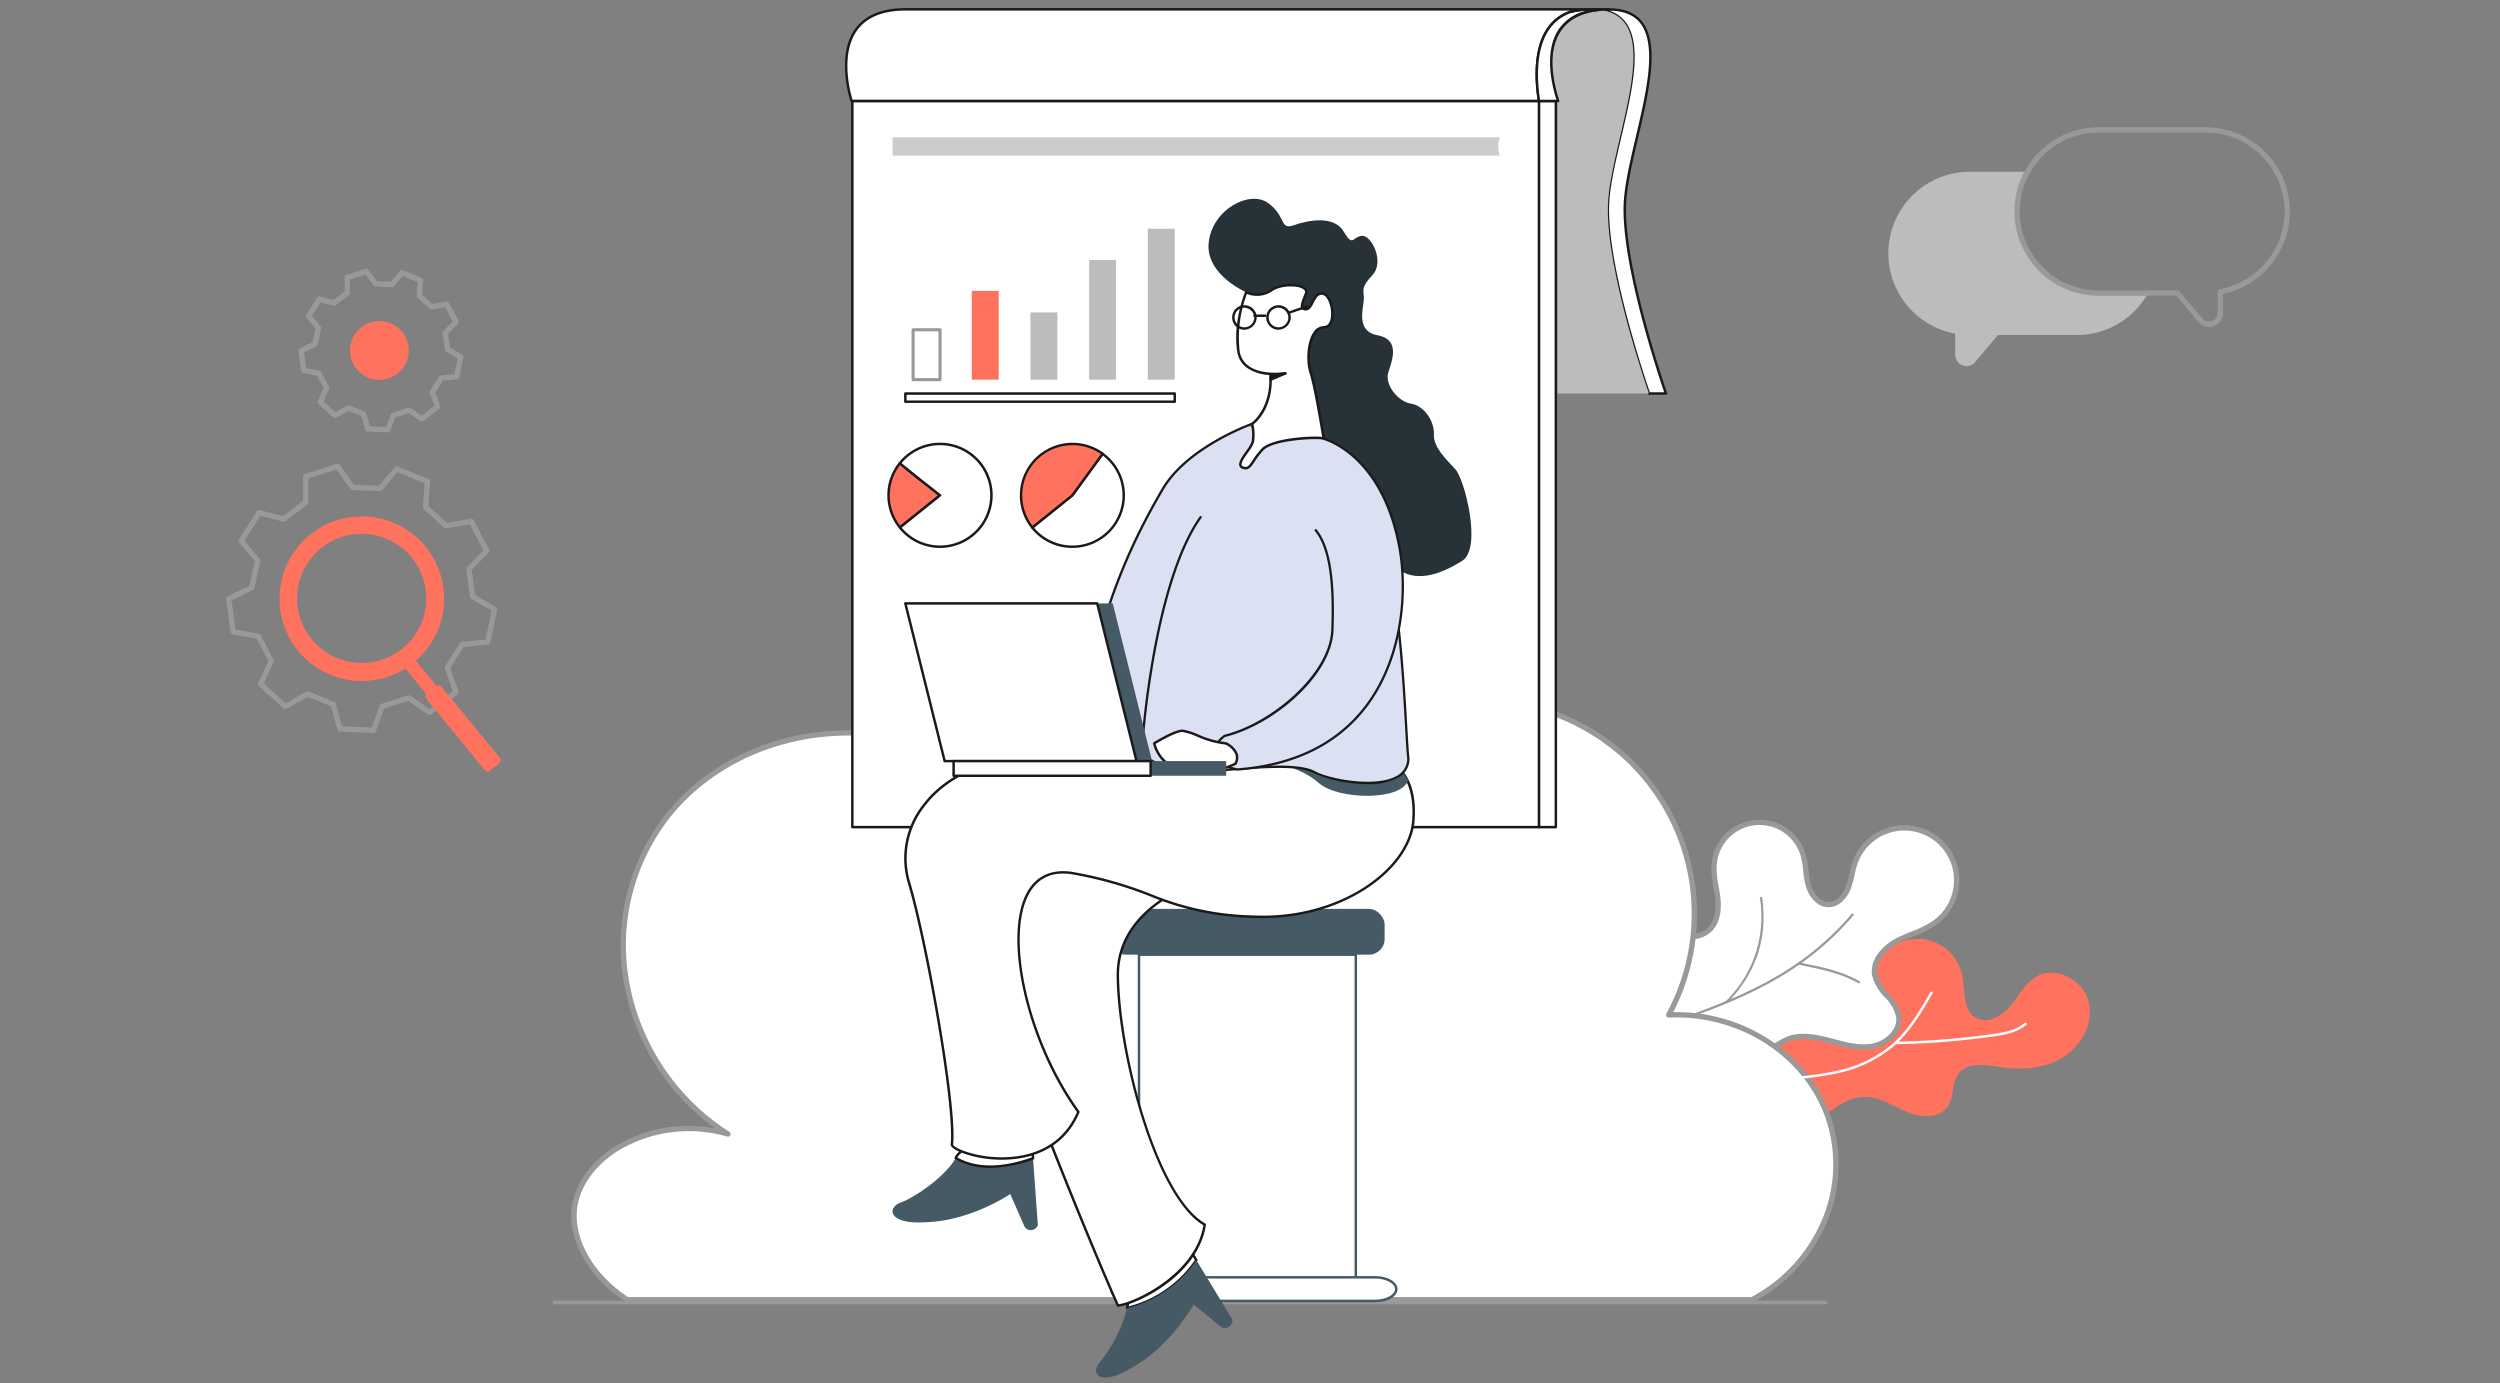 <svg xmlns="http://www.w3.org/2000/svg" width="470" height="260" viewBox="0 0 470 260">
  <rect x="0" y="0" width="470" height="260" fill="#808080" stroke="none"/>
  <g id="_4" data-name="4" transform="translate(-3513 -814)">
    <g id="组_16575" data-name="组 16575" opacity="0">
      <rect id="矩形_7857" data-name="矩形 7857" width="470" height="260" transform="translate(3513 814)" fill="#969696"/>
    </g>
    <g id="组_16630" data-name="组 16630">
      <g id="组_16576" data-name="组 16576">
        <path id="路径_42975" data-name="路径 42975" d="M3855.826,1008.081c2.383.4,5.1.138,6.782-1.586,2.507-2.546,1.637-6.782,2.776-10.172a8.555,8.555,0,0,1,16.472.947c.615,2.871.073,6.592,2.615,8.068,2.165,1.258,4.925-.309,6.517-2.241s2.772-4.347,4.963-5.561c3.573-1.976,8.522.625,9.642,4.549s-1.057,8.29-4.467,10.523-7.759,2.652-11.8,2.039c-2.853-.432-6.372-1.1-8.117,1.2-1.314,1.731-.818,4.329-2.034,6.13-1.551,2.3-5.023,2.158-7.586,1.1s-4.972-2.779-7.743-2.851c-4.551-.119-7.659,3.9-11.34,5.912a11.389,11.389,0,0,1-12.57-.8c-5.362-4.086-5.891-12.318-.372-16.515C3844.842,1004.837,3850.075,1007.12,3855.826,1008.081Z" fill="#ff725e"/>
      </g>
      <g id="组_16577" data-name="组 16577">
        <path id="路径_42976" data-name="路径 42976" d="M3816.089,1013.946c-1.309-4.7-2.6-9.436-1.786-14.249s4.4-9.532,9.258-9.972c3.681-.332,8,1.6,10.757-.872,1.588-1.431,1.871-3.828,1.637-5.954s-.874-4.23-.7-6.365a8.563,8.563,0,0,1,16.776-1.705c.52,1.831.421,3.791.936,5.612s1.967,3.658,3.87,3.616c1.651-.035,2.959-1.476,3.578-3.008s.76-3.213,1.3-4.773a9.841,9.841,0,1,1,15.107,11.155c-2.184,1.593-4.911,2.222-7.291,3.508s-4.544,3.742-4.067,6.4c.538,3,4.137,4.773,4.518,7.8.339,2.663-2.161,5-4.8,5.531s-5.332-.258-7.928-.95-5.379-1.293-7.928-.437c-2.755.935-4.677,3.365-6.875,5.257C3835.574,1020.414,3823.374,1019.264,3816.089,1013.946Z" fill="#fff"/>
        <path id="路径_42977" data-name="路径 42977" d="M3830.583,1018.952a25.868,25.868,0,0,1-14.789-4.6.508.508,0,0,1-.186-.27c-1.3-4.657-2.638-9.472-1.8-14.466.806-4.8,4.4-9.907,9.706-10.387a20.229,20.229,0,0,1,4.007.188c2.476.28,4.813.545,6.461-.934s1.631-4.1,1.474-5.527c-.076-.694-.2-1.4-.32-2.092a17.336,17.336,0,0,1-.383-4.369,9.064,9.064,0,0,1,17.756-1.8,17.625,17.625,0,0,1,.487,2.9,16.671,16.671,0,0,0,.449,2.712c.464,1.642,1.8,3.288,3.378,3.251,1.515-.032,2.631-1.472,3.126-2.7a15.836,15.836,0,0,0,.706-2.526,20.033,20.033,0,0,1,.582-2.222,10.341,10.341,0,1,1,15.875,11.721,20.229,20.229,0,0,1-4.413,2.228,29.712,29.712,0,0,0-2.936,1.316c-2.208,1.193-4.243,3.471-3.812,5.87a8.085,8.085,0,0,0,2.143,3.578,8.429,8.429,0,0,1,2.379,4.242c.387,3.04-2.4,5.525-5.2,6.084-2.624.524-5.247-.178-7.784-.858l-.37-.1c-2.529-.675-5.2-1.264-7.64-.446a14.281,14.281,0,0,0-5.016,3.6c-.558.534-1.116,1.066-1.692,1.562A18.591,18.591,0,0,1,3830.583,1018.952Zm-14.059-5.309c6.914,4.951,18.788,6.337,25.6.51.563-.484,1.107-1.005,1.653-1.526a15.244,15.244,0,0,1,5.388-3.825c2.7-.907,5.658-.254,8.217.428l.37.1c2.426.65,4.933,1.321,7.331.843,2.37-.473,4.7-2.586,4.4-4.977a7.6,7.6,0,0,0-2.15-3.721,8.945,8.945,0,0,1-2.364-4.048c-.519-2.892,1.8-5.562,4.321-6.927a30.385,30.385,0,0,1,3.035-1.363,19.13,19.13,0,0,0,4.2-2.109,9.341,9.341,0,1,0-14.34-10.588,19.019,19.019,0,0,0-.552,2.113,16.73,16.73,0,0,1-.756,2.685c-.608,1.505-2.029,3.277-4.03,3.32-2.226.046-3.811-2.029-4.362-3.98A17.627,17.627,0,0,1,3852,977.7a16.726,16.726,0,0,0-.455-2.738,8.064,8.064,0,0,0-15.8,1.606,16.285,16.285,0,0,0,.371,4.119c.123.7.249,1.429.329,2.154.178,1.617.181,4.6-1.8,6.381s-4.657,1.477-7.242,1.184a19.453,19.453,0,0,0-3.8-.186c-4.8.435-8.067,5.137-8.81,9.557C3814,1004.495,3815.271,1009.144,3816.524,1013.643Z" fill="#999"/>
      </g>
      <g id="组_16578" data-name="组 16578">
        <path id="路径_42978" data-name="路径 42978" d="M3822.588,1007.817c10.091-3.356,20.345-6.8,29.012-12.972a53.557,53.557,0,0,0,9.677-8.887" fill="#fff"/>
        <path id="路径_42979" data-name="路径 42979" d="M3822.588,1008.035a.218.218,0,0,1-.069-.426c9.949-3.308,20.236-6.73,28.954-12.942a53.369,53.369,0,0,0,9.638-8.851.219.219,0,0,1,.333.284,53.851,53.851,0,0,1-9.717,8.922c-8.771,6.251-19.091,9.683-29.07,13A.235.235,0,0,1,3822.588,1008.035Z" fill="#999"/>
      </g>
      <g id="组_16579" data-name="组 16579">
        <path id="路径_42980" data-name="路径 42980" d="M3844.086,982.836c1.032,7.661-1.155,14-6.512,19.576" fill="#fff"/>
        <path id="路径_42981" data-name="路径 42981" d="M3837.574,1002.631a.223.223,0,0,1-.152-.061.219.219,0,0,1-.006-.309,22.224,22.224,0,0,0,6.454-19.4.218.218,0,0,1,.433-.058c1.027,7.626-1.123,14.089-6.572,19.756A.217.217,0,0,1,3837.574,1002.631Z" fill="#999"/>
      </g>
      <g id="组_16580" data-name="组 16580">
        <path id="路径_42982" data-name="路径 42982" d="M3851.17,995.149c4.172.872,7.558,1.442,11.3,3.491" fill="#fff"/>
        <path id="路径_42983" data-name="路径 42983" d="M3862.465,998.859a.218.218,0,0,1-.1-.027c-3.371-1.848-6.5-2.493-10.122-3.239l-1.113-.231a.218.218,0,1,1,.09-.427l1.112.23c3.656.753,6.815,1.4,10.243,3.283a.219.219,0,0,1,.086.3A.216.216,0,0,1,3862.465,998.859Z" fill="#999"/>
      </g>
      <g id="组_16581" data-name="组 16581">
        <path id="路径_42984" data-name="路径 42984" d="M3856.572,1023.705c-4.27-11.693-16.442-19.5-29.842-18.9a40.106,40.106,0,0,0-9.1-49.343c-12.829-11.024-31.851-13.3-47.676-5.6l-66.964,13.65c-19.09-17.466-49.592-14.758-64.418,3.85-14.413,18.088-9.981,46.144,11.283,59.843-14.428-3.917-27.155,4.107-28.764,13.3a12.133,12.133,0,0,0-.173,1.949c-.054,5.762,3.861,11.872,10,15.9h211.447a30.034,30.034,0,0,0,12.724-12.862A27.246,27.246,0,0,0,3856.572,1023.705Z" fill="#fff"/>
        <path id="路径_42985" data-name="路径 42985" d="M3842.365,1058.853H3630.918a.5.5,0,0,1-.274-.082c-6.363-4.177-10.281-10.432-10.226-16.325a12.551,12.551,0,0,1,.181-2.028c.724-4.139,3.639-8.1,8-10.871a26.4,26.4,0,0,1,18.837-3.4,43.144,43.144,0,0,1-17.191-27.714,39.967,39.967,0,0,1,7.939-31.384c7.134-8.954,18.257-14.642,30.518-15.607a46.051,46.051,0,0,1,34.44,11.529l66.653-13.587c15.884-7.7,35.231-5.414,48.164,5.7a40.466,40.466,0,0,1,9.608,49.2c13.166-.248,25.215,7.583,29.478,19.255a27.924,27.924,0,0,1-1.507,22.185A30.383,30.383,0,0,1,3842.6,1058.8.5.5,0,0,1,3842.365,1058.853Zm-211.3-1h211.173a29.391,29.391,0,0,0,12.4-12.591,26.919,26.919,0,0,0,1.457-21.386h0c-4.206-11.519-16.274-19.157-29.35-18.572a.5.5,0,0,1-.464-.733,39.495,39.495,0,0,0-8.983-48.731c-12.651-10.87-31.591-13.093-47.132-5.53a.507.507,0,0,1-.119.04L3703.09,964a.5.5,0,0,1-.438-.121,45.04,45.04,0,0,0-33.875-11.441c-11.985.943-22.852,6.495-29.814,15.233a38.964,38.964,0,0,0-7.734,30.6,42.227,42.227,0,0,0,18.9,28.513.5.5,0,0,1-.4.9,25.82,25.82,0,0,0-20.593,2.7c-4.121,2.62-6.872,6.337-7.548,10.2a11.675,11.675,0,0,0-.166,1.865C3621.367,1047.974,3625.061,1053.862,3631.068,1057.853Z" fill="#999"/>
      </g>
      <g id="组_16582" data-name="组 16582">
        <path id="路径_42986" data-name="路径 42986" d="M3856.118,1059.216h-238.9a.351.351,0,0,1,0-.7h238.9a.351.351,0,1,1,0,.7Z" fill="#999"/>
      </g>
      <g id="组_16583" data-name="组 16583">
        <rect id="矩形_7858" data-name="矩形 7858" width="51.598" height="8.613" rx="2.958" transform="translate(3721.712 984.866)" fill="#455a64"/>
      </g>
      <g id="组_16584" data-name="组 16584">
        <rect id="矩形_7859" data-name="矩形 7859" width="40.761" height="62.472" transform="translate(3727.131 993.479)" fill="#fff"/>
        <path id="路径_42987" data-name="路径 42987" d="M3767.892,1056.185H3727.13a.234.234,0,0,1-.234-.234V993.479a.234.234,0,0,1,.234-.234h40.762a.233.233,0,0,1,.233.234v62.472A.233.233,0,0,1,3767.892,1056.185Zm-40.528-.468h40.294v-62h-40.294Z" fill="#455a64"/>
      </g>
      <g id="组_16585" data-name="组 16585">
        <path id="路径_42988" data-name="路径 42988" d="M3771.521,1054.134H3725.87c-2.2,0-3.975.994-3.975,2.222s1.784,2.219,3.975,2.219h45.651c2.2,0,3.976-.994,3.976-2.219S3773.719,1054.134,3771.521,1054.134Z" fill="#fff"/>
        <path id="路径_42989" data-name="路径 42989" d="M3771.521,1058.809H3725.87c-2.36,0-4.209-1.078-4.209-2.454s1.849-2.455,4.209-2.455h45.651c2.36,0,4.209,1.079,4.209,2.455S3773.881,1058.809,3771.521,1058.809Zm-45.651-4.441c-2.028,0-3.742.91-3.742,1.987s1.714,1.986,3.742,1.986h45.651c2.028,0,3.742-.909,3.742-1.986s-1.714-1.987-3.742-1.987Z" fill="#455a64"/>
      </g>
      <g id="组_16586" data-name="组 16586">
        <path id="路径_42990" data-name="路径 42990" d="M3826.2,887.982H3823s-8.086-22.967-7.717-35.338c.351-11.971,11.6-35.284-1.6-36.8l.157-.019.388-.026c.2-.014.412-.021.622-.028s.388,0,.589,0h0c3.78,0,5.91,1.474,6.965,3.88a.034.034,0,0,1,0,.014c3.243,7.411-3.66,23.65-3.936,32.985C3818.114,865.015,3826.2,887.982,3826.2,887.982Z" fill="#fff"/>
        <path id="路径_42991" data-name="路径 42991" d="M3826.2,888.216H3823a.234.234,0,0,1-.22-.156c-.081-.23-8.1-23.151-7.731-35.423.106-3.6,1.17-8.131,2.3-12.928,1.952-8.314,3.97-16.911,1.021-21.1a6.252,6.252,0,0,0-4.712-2.525.234.234,0,0,1,0-.464l.557-.046c.2-.014.408-.021.617-.028.158-.005.286,0,.417,0l.193,0c3.645,0,5.994,1.314,7.179,4.019a.219.219,0,0,1,.014.047c2.011,4.65.151,12.57-1.648,20.23-1.12,4.769-2.177,9.274-2.282,12.823-.35,12.177,7.637,35.015,7.718,35.244a.235.235,0,0,1-.221.312Zm-3.03-.468h2.7c-.961-2.8-7.967-23.619-7.637-35.1.106-3.6,1.17-8.123,2.295-12.916,1.785-7.6,3.632-15.465,1.66-19.968a.269.269,0,0,1-.018-.068c-1.078-2.44-3.252-3.661-6.629-3.685a6.191,6.191,0,0,1,3.208,2.326c3.071,4.365,1.028,13.066-.948,21.481-1.12,4.774-2.179,9.282-2.283,12.835C3815.173,864.3,3822.464,885.705,3823.171,887.748Z" fill="#1a1a1a"/>
      </g>
      <g id="组_16587" data-name="组 16587">
        <path id="路径_42992" data-name="路径 42992" d="M3805.5,887.982V832.989c-.119-.468-5.033-15.9,8.185-17.142h0c13.2,1.513,1.953,24.826,1.6,36.8-.365,12.371,7.717,35.338,7.717,35.338Z" fill="#bcbcbc"/>
      </g>
      <g id="组_16588" data-name="组 16588">
        <path id="路径_42993" data-name="路径 42993" d="M3805.5,832.989v54.993h-3.2V832.989h2.993c-.119-.468-5.145-15.914,8.365-17.147h0C3800.465,817.1,3805.379,832.525,3805.5,832.989Z" fill="#fff"/>
        <path id="路径_42994" data-name="路径 42994" d="M3805.5,888.216h-3.2a.234.234,0,0,1-.234-.234V832.989a.233.233,0,0,1,.234-.234h2.682c-.625-2.215-2.1-8.784.855-13.129,1.59-2.338,4.215-3.689,7.8-4.017h0a.234.234,0,0,1,.043.466c-3.317.315-5.748,1.576-7.224,3.747-2.945,4.333-1.324,11.056-.757,13.013l.027.095a.3.3,0,0,1,.007.059v54.993A.234.234,0,0,1,3805.5,888.216Zm-2.965-.468h2.731V833.222h-2.731Z" fill="#1a1a1a"/>
      </g>
      <g id="组_16589" data-name="组 16589">
        <rect id="矩形_7860" data-name="矩形 7860" width="3.183" height="136.511" transform="translate(3802.317 832.989)" fill="#fff"/>
        <path id="路径_42995" data-name="路径 42995" d="M3805.5,969.733h-3.183a.234.234,0,0,1-.234-.234V832.989a.234.234,0,0,1,.234-.234h3.183a.234.234,0,0,1,.234.234V969.5A.234.234,0,0,1,3805.5,969.733Zm-2.949-.468h2.716V833.222h-2.716Z" fill="#1a1a1a"/>
      </g>
      <g id="组_16590" data-name="组 16590">
        <rect id="矩形_7861" data-name="矩形 7861" width="129.079" height="136.511" transform="translate(3673.239 832.989)" fill="#fff"/>
        <path id="路径_42996" data-name="路径 42996" d="M3802.317,969.733H3673.239a.234.234,0,0,1-.234-.234V832.989a.233.233,0,0,1,.234-.234h129.078a.233.233,0,0,1,.234.234V969.5A.234.234,0,0,1,3802.317,969.733Zm-128.844-.468h128.61V833.222h-128.61Z" fill="#1a1a1a"/>
      </g>
      <g id="组_16591" data-name="组 16591">
        <path id="路径_42997" data-name="路径 42997" d="M3810.107,815.756a10.545,10.545,0,0,0-1.808.449h0c-8.8,3.04-5.953,16.428-5.979,16.772H3673.089c-.126-.484-5.568-17.224,10.149-17.224Z" fill="#fff"/>
        <path id="路径_42998" data-name="路径 42998" d="M3802.32,833.211H3673.089a.234.234,0,0,1-.227-.175l-.025-.086c-.608-2.067-2.335-9.161,1.017-13.642,1.88-2.514,5.037-3.788,9.384-3.788l126.869,0a.234.234,0,0,1,.037.465,10.439,10.439,0,0,0-1.769.439c-6.852,2.368-6.618,11.147-5.869,16.17a2.4,2.4,0,0,1,.047.4A.234.234,0,0,1,3802.32,833.211Zm-129.055-.468h128.79c0-.024-.008-.051-.012-.078-.77-5.162-.991-14.188,6.163-16.675l-124.968,0c-4.191,0-7.223,1.212-9.01,3.6C3671.046,823.843,3672.653,830.637,3673.265,832.743Z" fill="#1a1a1a"/>
      </g>
      <g id="组_16592" data-name="组 16592">
        <path id="路径_42999" data-name="路径 42999" d="M3805.933,832.989h-3.606c.026-.344-2.806-13.723,5.979-16.773h0a15.955,15.955,0,0,1,3.941-.46,11.968,11.968,0,0,1,1.4.077C3800.147,817.075,3805.8,832.525,3805.933,832.989Z" fill="#fff"/>
        <path id="路径_43000" data-name="路径 43000" d="M3805.933,833.222h-3.606a.235.235,0,0,1-.234-.251c0-.025-.018-.131-.043-.294-.767-5.163-.985-14.2,6.18-16.682a16.349,16.349,0,0,1,4.019-.473,11.9,11.9,0,0,1,1.427.078.234.234,0,0,1-.005.466c-3.4.313-5.851,1.575-7.279,3.753-2.732,4.165-1.1,10.46-.276,12.973.022.069.037.114.042.134a.229.229,0,0,1-.039.2A.233.233,0,0,1,3805.933,833.222Zm-3.4-.467h3.077c-.863-2.69-2.39-8.957.388-13.192a8.6,8.6,0,0,1,5.22-3.549,15.85,15.85,0,0,0-2.858.429c-6.824,2.37-6.595,11.146-5.849,16.165C3802.521,832.665,3802.529,832.714,3802.535,832.755Z" fill="#1a1a1a"/>
      </g>
      <g id="组_16593" data-name="组 16593">
        <path id="路径_43001" data-name="路径 43001" d="M3810.107,815.756h2.14a15.909,15.909,0,0,0-3.948.449A10.545,10.545,0,0,1,3810.107,815.756Z" fill="#fff"/>
        <path id="路径_43002" data-name="路径 43002" d="M3808.3,816.438a.234.234,0,0,1-.076-.455,10.854,10.854,0,0,1,1.848-.458.216.216,0,0,1,.036,0h1.766c.125,0,.25,0,.377,0a.234.234,0,0,1,0,.468h-.372a15.659,15.659,0,0,0-3.521.442A.261.261,0,0,1,3808.3,816.438Z" fill="#1a1a1a"/>
      </g>
      <g id="组_16594" data-name="组 16594">
        <path id="路径_43003" data-name="路径 43003" d="M3815.434,815.756h-.589c-.189,0-.419.014-.622.028l-.388.025a.642.642,0,0,0-.171.015h0a12.192,12.192,0,0,0-1.4-.078Z" fill="#fff"/>
        <path id="路径_43004" data-name="路径 43004" d="M3813.664,816.057h-.026a12.066,12.066,0,0,0-1.246-.076h-.132a.233.233,0,0,1-.233-.234.245.245,0,0,1,.265-.234h.1l3.04.009a.234.234,0,0,1,0,.468h-.59c-.184,0-.408.013-.606.027l-.388.026a.6.6,0,0,0-.128.007A.23.23,0,0,1,3813.664,816.057Z" fill="#1a1a1a"/>
      </g>
      <g id="组_16595" data-name="组 16595">
        <rect id="矩形_7862" data-name="矩形 7862" width="5.061" height="9.374" transform="translate(3684.665 876)" fill="#fff"/>
        <path id="路径_43005" data-name="路径 43005" d="M3689.726,885.667h-5.061a.292.292,0,0,1-.293-.292V876a.293.293,0,0,1,.293-.293h5.061a.293.293,0,0,1,.292.293v9.375A.292.292,0,0,1,3689.726,885.667Zm-4.769-.585h4.476v-8.789h-4.476Z" fill="#999"/>
      </g>
      <g id="组_16596" data-name="组 16596">
        <rect id="矩形_7863" data-name="矩形 7863" width="5.061" height="16.69" transform="translate(3695.696 868.684)" fill="#ff725e"/>
      </g>
      <g id="组_16597" data-name="组 16597">
        <rect id="矩形_7864" data-name="矩形 7864" width="5.061" height="12.635" transform="translate(3706.727 872.739)" fill="#bcbcbc"/>
      </g>
      <g id="组_16598" data-name="组 16598">
        <rect id="矩形_7865" data-name="矩形 7865" width="5.061" height="22.488" transform="translate(3717.758 862.887)" fill="#bcbcbc"/>
      </g>
      <g id="组_16599" data-name="组 16599">
        <rect id="矩形_7866" data-name="矩形 7866" width="5.061" height="28.369" transform="translate(3728.789 857.005)" fill="#bcbcbc"/>
      </g>
      <g id="组_16600" data-name="组 16600">
        <path id="路径_43006" data-name="路径 43006" d="M3747.815,869.2s-8.25-3.335-7.581-9.588,7.7-9.946,11.159-7.456,2.124,5.157,4.853,4.186,7.52-1.871,9.34,1.153,1.578,1.092,3.4.849,4.366,4.853,2.062,7.338-1.637,2.79-1.637,4.43-1.683,6.124,2.554,6.912,2.844,4.549,2.056,6.916,1.819,5.579,4.244,5.944,4.429,3.274,4.308,5.762,2.366,4.731,4.064,6.611,5.035,14.8,1.275,17.165-9.708,5.094-13.648,0-21.777-25.777-21.777-25.777,1.516-17.044,1.637-17.953S3747.815,869.2,3747.815,869.2Z" fill="#263238"/>
      </g>
      <g id="组_16601" data-name="组 16601">
        <path id="路径_43007" data-name="路径 43007" d="M3737.911,1050.907l-2.207-3.637s-10.524,6.63-10.524,10.433a10.075,10.075,0,0,1-.287,2.214A22.012,22.012,0,0,0,3737.911,1050.907Z" fill="#fff"/>
        <path id="路径_43008" data-name="路径 43008" d="M3724.893,1060.151a.234.234,0,0,1-.165-.068.23.23,0,0,1-.062-.221,9.814,9.814,0,0,0,.28-2.164c0-3.882,10.2-10.352,10.633-10.625a.234.234,0,0,1,.178-.03.229.229,0,0,1,.146.106l2.208,3.636a.234.234,0,0,1,0,.247,22.087,22.087,0,0,1-13.159,9.112A.22.22,0,0,1,3724.893,1060.151Zm10.735-12.554c-1.446.937-10.214,6.757-10.214,10.106a10.276,10.276,0,0,1-.209,1.892,21.6,21.6,0,0,0,12.43-8.692Z" fill="#1a1a1a"/>
      </g>
      <g id="组_16602" data-name="组 16602">
        <path id="路径_43009" data-name="路径 43009" d="M3744.681,1062.069l-6.77-11.162a22.028,22.028,0,0,1-13.009,9.01,26.959,26.959,0,0,1-5.049,10.077c-2.023,2.184-.164,4.771,5.659,1.293,7.523-4.043,11.89-12.048,11.89-12.048l5.257,4.284A1.41,1.41,0,0,0,3744.681,1062.069Z" fill="#455a64"/>
      </g>
      <g id="组_16603" data-name="组 16603">
        <path id="路径_43010" data-name="路径 43010" d="M3707.215,1031.759c-4.649,1.683-10.205,2.49-14.541-.061-1.831,3.351-7.516,7.341-10.266,8.344-2.806,1.022-2.32,4.174,4.443,3.741,8.538-.168,16.076-5.3,16.076-5.3l2.724,6.211a1.409,1.409,0,0,0,2.462-.372Z" fill="#455a64"/>
      </g>
      <g id="组_16604" data-name="组 16604">
        <path id="路径_43011" data-name="路径 43011" d="M3707.215,1031.759l-.336-4.713s-12.383,1.109-14.116,4.49c-.028.054-.058.108-.089.162C3697.01,1034.249,3702.569,1033.442,3707.215,1031.759Z" fill="#fff"/>
        <path id="路径_43012" data-name="路径 43012" d="M3699.179,1033.565a12.888,12.888,0,0,1-6.623-1.666.233.233,0,0,1-.085-.316l.084-.154c1.772-3.456,13.792-4.57,14.3-4.616a.223.223,0,0,1,.172.055.234.234,0,0,1,.082.162l.337,4.712a.235.235,0,0,1-.154.237A24.414,24.414,0,0,1,3699.179,1033.565Zm-6.19-1.956c4.461,2.5,10.019,1.4,13.98-.011l-.306-4.3C3704.955,1027.478,3694.577,1028.657,3692.989,1031.609Z" fill="#1a1a1a"/>
      </g>
      <g id="组_16605" data-name="组 16605">
        <path id="路径_43013" data-name="路径 43013" d="M3740.194,979.2s-17.189,4.21-17.027,18.276,6.957,41.407,16.337,46.745c-1.455,9.542-13.264,15.042-16.337,15.2-4.853-10.837-15.69-37.686-16.983-42.377s-4.691-37.845-4.691-37.845l15.528-9.7,23.173,4.21" fill="#fff"/>
        <path id="路径_43014" data-name="路径 43014" d="M3723.167,1059.66a.232.232,0,0,1-.213-.139c-4.873-10.882-15.678-37.63-17-42.41-1.283-4.656-4.559-36.528-4.7-37.883a.23.23,0,0,1,.108-.222l15.528-9.7a.231.231,0,0,1,.166-.032l23.173,4.21a.234.234,0,0,1-.084.46l-23.084-4.193-15.327,9.579c.247,2.4,3.439,33.2,4.669,37.662,1.276,4.629,12.121,31.489,16.9,42.192,2.93-.322,14.406-5.585,15.935-14.832-9.075-5.4-16.145-32.061-16.315-46.864-.162-14.089,17.031-18.463,17.2-18.506a.234.234,0,0,1,.112.454c-.17.042-17.007,4.33-16.849,18.047.169,14.773,7.21,41.417,16.219,46.544a.233.233,0,0,1,.115.238c-1.516,9.944-13.722,15.253-16.556,15.4Z" fill="#1a1a1a"/>
      </g>
      <g id="组_16606" data-name="组 16606">
        <path id="路径_43015" data-name="路径 43015" d="M3774.685,957.451s4.731,2.182,4,10.916-13.1,18.8-30.207,17.954-17.591-5.215-33.6-8.127-11.768,27.375.849,44.842c-5.662,13.425-23.62,7.925-23.779,6.146.81-7.278-4.852-38.657-8.086-49.33s5.5-23.937,25.88-23.619,19.572,1.293,19.572,1.293l4.209-8.571,38.968,4.371" fill="#fff"/>
        <path id="路径_43016" data-name="路径 43016" d="M3701.33,1032.03a22.871,22.871,0,0,1-3.47-.263c-3.251-.508-6.065-1.683-6.144-2.565.808-7.309-4.883-38.742-8.077-49.282a16.245,16.245,0,0,1,2.814-14.589c4.551-6.035,12.549-9.338,22.573-9.338.24,0,.48,0,.721.006,8.068.126,17.631.434,19.477,1.183l4.09-8.33a.232.232,0,0,1,.236-.129l38.968,4.371a.233.233,0,1,1-.052.464l-38.8-4.352-4.137,8.423h0a.163.163,0,0,1-.028.047.233.233,0,0,1-.4-.066c-.339-.19-2.72-.883-19.357-1.142-10.211-.165-18.346,3.088-22.913,9.146a15.785,15.785,0,0,0-2.741,14.171c3.2,10.57,8.908,42.118,8.1,49.424.034.331,2.031,1.516,5.751,2.1,3.082.482,13.416,1.3,17.528-8.239-9.716-13.526-14.147-33.792-9.115-41.773,1.809-2.868,4.774-4.019,8.575-3.328a74.9,74.9,0,0,1,14.575,4.155,52.594,52.594,0,0,0,19,3.968c16.236.807,29.21-8.7,29.963-17.739.7-8.448-3.824-10.663-3.87-10.685a.234.234,0,0,1,.2-.424c.2.092,4.871,2.351,4.138,11.148-.769,9.251-13.955,18.985-30.451,18.167a53.014,53.014,0,0,1-19.139-4,74.367,74.367,0,0,0-14.494-4.133c-3.649-.663-6.373.386-8.1,3.118-4.958,7.864-.5,27.963,9.176,41.357a.233.233,0,0,1,.026.228C3712.762,1030.67,3705.875,1032.03,3701.33,1032.03Z" fill="#1a1a1a"/>
      </g>
      <g id="组_16607" data-name="组 16607">
        <path id="路径_43017" data-name="路径 43017" d="M3751.243,957.086s6.041.882,9.666,4.1,15.668,3.45,16.837-.547l-2.338-3.363Z" fill="#455a64"/>
      </g>
      <g id="组_16608" data-name="组 16608">
        <path id="路径_43018" data-name="路径 43018" d="M3726.525,955.024s5.262,4.609,12.181,4.125,17.773-1.99,21.422.035,18.317,4.331,17.59-3.068-1.169-44.433-10.757-55.6l-6.913-5.5-10.961-1.336s-10.795,3.761-12.413,8.087S3722.521,946.411,3726.525,955.024Z" fill="#dbe1f2"/>
        <path id="路径_43019" data-name="路径 43019" d="M3770.08,961.418a25.1,25.1,0,0,1-10.059-2.043c-2.9-1.61-10.732-.918-17.026-.362-1.524.135-2.964.262-4.273.354-6.936.482-12.288-4.132-12.341-4.179a.224.224,0,0,1-.054-.072c-4.144-8.916,8.823-49.894,10.143-53.422,1.635-4.372,12.1-8.062,12.546-8.217a.218.218,0,0,1,.1-.01l10.96,1.335a.224.224,0,0,1,.11.046l6.913,5.5c8.167,9.505,9.731,37.075,10.483,50.325.135,2.386.242,4.271.356,5.423a3.964,3.964,0,0,1-1.835,3.97A11.286,11.286,0,0,1,3770.08,961.418Zm-16.6-3.485c2.888,0,5.332.268,6.758,1.06,2.7,1.5,11.828,3.2,15.628.706a3.553,3.553,0,0,0,1.64-3.562c-.114-1.161-.222-3.05-.357-5.442-.749-13.2-2.309-40.672-10.349-50.036l-6.835-5.431-10.848-1.322c-.777.278-10.723,3.9-12.233,7.941-2.21,5.908-13.941,44.721-10.176,53.042.465.39,5.526,4.5,11.988,4.042,1.306-.091,2.744-.218,4.265-.353C3746.48,958.267,3750.254,957.933,3753.475,957.933Z" fill="#1a1a1a"/>
      </g>
      <g id="组_16609" data-name="组 16609">
        <path id="路径_43020" data-name="路径 43020" d="M3754.669,884.182s-8.007,1.272-8.856-4.186a23.487,23.487,0,0,1,1.467-11.038s2.616,1.192,4.677-.344,7.319-1.253,6.548.645-1.17,2.954.077,2.872,1.258-3.194,3.117-2.911,2.792,6.267.164,6.314-3.438,5.5-2.467,8.493,2.5,12.919,2.5,12.474-9.452-.234-11.557,2-2.182,4-3.718,3.4,1.536-3.438,1.9-4.771a8.94,8.94,0,0,0-.122-3.438s3.884-2.659,3.44-9.4" fill="#fff"/>
        <path id="路径_43021" data-name="路径 43021" d="M3747.168,902.252a1.728,1.728,0,0,1-.636-.136.84.84,0,0,1-.539-.545c-.208-.7.505-1.707,1.261-2.774a7.481,7.481,0,0,0,1.037-1.73,8.725,8.725,0,0,0-.124-3.324.235.235,0,0,1,.1-.245c.037-.026,3.691-2.622,3.351-8.992a8.217,8.217,0,0,1-4.154-1.333,4.614,4.614,0,0,1-1.877-3.141c-.85-5.46,1.458-11.107,1.481-11.164a.233.233,0,0,1,.13-.128.239.239,0,0,1,.182.005c.025.011,2.518,1.115,4.441-.318,1.73-1.29,5.314-1.335,6.531-.394a1.058,1.058,0,0,1,.374,1.315c-.428,1.05-.869,2.136-.651,2.438.082.114.314.124.5.112.411-.027.692-.586.99-1.179.428-.853.963-1.915,2.177-1.73,1.265.192,2.1,2.518,1.976,4.39-.1,1.5-.772,2.37-1.843,2.389a1.9,1.9,0,0,0-1.511.917c-1.133,1.589-1.479,4.986-.738,7.27.693,2.138,1.653,7.7,2.168,10.682.139.8.261,1.513.308,1.735a.26.26,0,0,1,.033.129.25.25,0,0,1-.216.248c-.09.007-.143.012-.2-.1-.765-.276-9.3-.01-11.207,2.018a14.925,14.925,0,0,0-1.626,2.117C3748.331,901.608,3747.9,902.252,3747.168,902.252Zm1.487-8.463a8.614,8.614,0,0,1,.087,3.4,7.416,7.416,0,0,1-1.107,1.878c-.595.842-1.337,1.89-1.194,2.371.02.068.07.167.263.243.768.3,1.042-.037,1.786-1.159a15.355,15.355,0,0,1,1.676-2.179c1.908-2.027,9.544-2.458,11.415-2.2-.061-.3-.139-.756-.256-1.43-.513-2.975-1.469-8.512-2.152-10.618-.692-2.134-.532-5.815.8-7.685a2.364,2.364,0,0,1,1.883-1.114c1.093-.019,1.336-1.231,1.384-1.952.12-1.793-.677-3.76-1.579-3.9-.822-.123-1.2.505-1.689,1.478-.344.684-.7,1.391-1.378,1.436a.954.954,0,0,1-.906-.306c-.352-.487-.02-1.37.6-2.888a.593.593,0,0,0-.226-.768c-1.053-.814-4.437-.742-5.966.4a5.046,5.046,0,0,1-4.684.461,23.215,23.215,0,0,0-1.368,10.7,4.169,4.169,0,0,0,1.691,2.834c2.5,1.826,6.854,1.164,6.9,1.157a.23.23,0,0,1,.267.194.234.234,0,0,1-.194.268,14.313,14.313,0,0,1-2.623.122C3752.388,890.536,3749.337,893.258,3748.655,893.789Zm13,2.712a.2.2,0,0,0,.046.128,1.127,1.127,0,0,1-.043-.128Z" fill="#1a1a1a"/>
      </g>
      <g id="组_16610" data-name="组 16610">
        <path id="路径_43022" data-name="路径 43022" d="M3751.875,885.388l2.685-1.146-2.612.257Z" fill="#1a1a1a"/>
        <path id="路径_43023" data-name="路径 43023" d="M3751.875,885.622a.237.237,0,0,1-.137-.044.234.234,0,0,1-.1-.209l.072-.888a.234.234,0,0,1,.21-.214l2.613-.257a.228.228,0,0,1,.249.175.234.234,0,0,1-.135.273l-2.684,1.146A.243.243,0,0,1,3751.875,885.622Zm.29-.909-.025.308.93-.4Z" fill="#1a1a1a"/>
      </g>
      <g id="组_16611" data-name="组 16611">
        <path id="路径_43024" data-name="路径 43024" d="M3761.575,896.405s11.291,2.454,14.567,20.771c2.217,12.395-.617,39.223-30.516,41.486-4.827-.97-5.474-4.043-2.4-6.314,8.573-2.1,19.94-11.159,20.268-19.894.334-8.917-.454-15.467-3.122-18.762" fill="#dbe1f2"/>
        <path id="路径_43025" data-name="路径 43025" d="M3745.626,958.881a.214.214,0,0,1-.043-.005c-2.47-.5-4.07-1.606-4.39-3.044-.274-1.23.419-2.564,1.9-3.659a.229.229,0,0,1,.077-.037c8.853-2.173,19.793-11.441,20.1-19.69.363-9.664-.614-15.58-3.073-18.616a.219.219,0,1,1,.34-.275c2.529,3.123,3.537,9.132,3.17,18.908-.32,8.558-11.214,17.813-20.391,20.087-1.314.983-1.933,2.142-1.7,3.187.28,1.256,1.745,2.242,4.021,2.705,10.49-.8,18.514-4.7,23.846-11.579,7.042-9.091,7.871-21.653,6.441-29.648-3.21-17.945-14.287-20.572-14.4-20.6a.218.218,0,0,1-.167-.26.215.215,0,0,1,.26-.167c.114.025,11.471,2.7,14.735,20.946,1.446,8.084.6,20.789-6.525,29.992-5.417,6.992-13.555,10.945-24.189,11.75Z" fill="#1a1a1a"/>
      </g>
      <g id="组_16612" data-name="组 16612">
        <path id="路径_43026" data-name="路径 43026" d="M3748.4,893.683s-12.048,4.21-16.781,12.212-12.373,22.918-13.828,39.545c5.215,7.521,10.068,7.037,10.068,7.037s2.1-28.93,10.848-41.245" fill="#dbe1f2"/>
        <path id="路径_43027" data-name="路径 43027" d="M3727.651,952.7c-1.049,0-5.388-.437-10.036-7.139a.223.223,0,0,1-.038-.144c1.376-15.722,8.3-30.233,13.858-39.637,4.719-7.979,16.776-12.264,16.9-12.307a.219.219,0,0,1,.145.413c-.121.041-12.029,4.276-16.666,12.117-5.53,9.349-12.407,23.764-13.791,39.373,4.5,6.461,8.728,6.875,9.64,6.884.209-2.575,2.572-29.468,10.873-41.159a.218.218,0,0,1,.356.253c-8.608,12.124-10.787,40.846-10.808,41.135a.218.218,0,0,1-.2.2A2.063,2.063,0,0,1,3727.651,952.7Z" fill="#1a1a1a"/>
      </g>
      <g id="组_16613" data-name="组 16613">
        <path id="路径_43028" data-name="路径 43028" d="M3743.447,953.751s3.094,1.333,1.819,3.819c-3.456,1.822-9.784,2-12.16.426a6.966,6.966,0,0,1-3.115-4.245s3.942-2.427,5.339-2.366S3740.9,953.751,3743.447,953.751Z" fill="#fff"/>
        <path id="路径_43029" data-name="路径 43029" d="M3738.169,959.313a10.031,10.031,0,0,1-5.193-1.122,7.16,7.16,0,0,1-3.212-4.383.234.234,0,0,1,.1-.256c.161-.1,3.92-2.4,5.413-2.4h.059a12.29,12.29,0,0,1,2.9.912,17.294,17.294,0,0,0,5.211,1.455.231.231,0,0,1,.093.019,4.212,4.212,0,0,1,2.129,2.07,2.529,2.529,0,0,1-.195,2.07.235.235,0,0,1-.1.1A16.4,16.4,0,0,1,3738.169,959.313Zm-7.908-5.453a6.7,6.7,0,0,0,2.967,3.937c2.333,1.546,8.5,1.331,11.863-.4a2.055,2.055,0,0,0,.138-1.631,3.727,3.727,0,0,0-1.834-1.782,17.868,17.868,0,0,1-5.328-1.486,12.626,12.626,0,0,0-2.748-.881h-.045C3734.2,951.617,3731.431,953.154,3730.261,953.86Z" fill="#1a1a1a"/>
      </g>
      <g id="组_16614" data-name="组 16614">
        <path id="路径_43030" data-name="路径 43030" d="M3722.2,927.438h-36.07l7.39,29.648h36.07Z" fill="#455a64"/>
      </g>
      <g id="组_16615" data-name="组 16615">
        <path id="路径_43031" data-name="路径 43031" d="M3719.275,927.438h-36.07l7.39,29.648h36.07Z" fill="#fff"/>
        <path id="路径_43032" data-name="路径 43032" d="M3726.665,957.32h-36.07a.234.234,0,0,1-.227-.177l-7.389-29.648a.233.233,0,0,1,.227-.291h36.069a.232.232,0,0,1,.227.177l7.39,29.649a.234.234,0,0,1-.227.29Zm-35.887-.468h35.588l-7.273-29.18H3683.5Z" fill="#1a1a1a"/>
      </g>
      <g id="组_16616" data-name="组 16616">
        <rect id="矩形_7867" data-name="矩形 7867" width="37.038" height="2.755" transform="translate(3706.488 957.086)" fill="#455a64"/>
      </g>
      <g id="组_16617" data-name="组 16617">
        <rect id="矩形_7868" data-name="矩形 7868" width="37.038" height="2.755" transform="translate(3692.279 957.086)" fill="#fff"/>
        <path id="路径_43033" data-name="路径 43033" d="M3729.317,960.075h-37.038a.234.234,0,0,1-.234-.234v-2.755a.234.234,0,0,1,.234-.234h37.038a.234.234,0,0,1,.234.234v2.755A.234.234,0,0,1,3729.317,960.075Zm-36.8-.468h36.57V957.32h-36.57Z" fill="#1a1a1a"/>
      </g>
      <g id="组_16618" data-name="组 16618" style="isolation: isolate">
        <path id="路径_43034" data-name="路径 43034" d="M3795,843.271H3680.8v-3.452H3794.98A4.891,4.891,0,0,0,3795,843.271Z" fill="#ccc"/>
      </g>
      <g id="组_16619" data-name="组 16619">
        <rect id="矩形_7869" data-name="矩形 7869" width="50.646" height="1.536" transform="translate(3683.206 887.982)" fill="#fff"/>
        <path id="路径_43035" data-name="路径 43035" d="M3733.852,889.752h-50.646a.234.234,0,0,1-.234-.234v-1.536a.234.234,0,0,1,.234-.234h50.646a.233.233,0,0,1,.233.234v1.536A.233.233,0,0,1,3733.852,889.752Zm-50.413-.468h50.179v-1.068h-50.179Z" fill="#1a1a1a"/>
      </g>
      <g id="组_16620" data-name="组 16620">
        <path id="路径_43036" data-name="路径 43036" d="M3689.728,907.121l-7.537,6.05a9.663,9.663,0,0,1,0-12.1h0C3682.191,901.218,3689.728,907.121,3689.728,907.121Z" fill="#ff725e"/>
        <path id="路径_43037" data-name="路径 43037" d="M3682.19,913.4a.234.234,0,0,1-.182-.087,9.838,9.838,0,0,1,0-12.393.236.236,0,0,1,.26-.074.241.241,0,0,1,.123.1c.326.35,4.633,3.757,7.481,5.987a.234.234,0,0,1,0,.366l-7.537,6.05A.239.239,0,0,1,3682.19,913.4Zm.033-11.995a9.366,9.366,0,0,0,.006,11.431l7.122-5.717C3684.4,903.242,3682.762,901.909,3682.223,901.409Z" fill="#1a1a1a"/>
      </g>
      <g id="组_16621" data-name="组 16621">
        <path id="路径_43038" data-name="路径 43038" d="M3699.391,907.121a9.666,9.666,0,0,1-17.2,6.05l7.537-6.05s-7.537-5.9-7.537-6.048h0a9.666,9.666,0,0,1,17.2,6.05Z" fill="#fff"/>
        <path id="路径_43039" data-name="路径 43039" d="M3689.725,917.016h0a9.854,9.854,0,0,1-7.714-3.7.231.231,0,0,1-.05-.172.237.237,0,0,1,.086-.157l7.307-5.865c-7.394-5.793-7.394-5.9-7.394-6.05a.234.234,0,0,1,.051-.146,9.9,9.9,0,0,1,17.617,6.193h0v0h0A9.911,9.911,0,0,1,3689.725,917.016Zm-7.2-3.811a9.39,9.39,0,0,0,7.2,3.344h0a9.427,9.427,0,1,0-7.22-15.49c.771.683,4.706,3.794,7.367,5.878a.234.234,0,0,1,0,.366Z" fill="#1a1a1a"/>
      </g>
      <g id="组_16622" data-name="组 16622">
        <path id="路径_43040" data-name="路径 43040" d="M3724.264,907.121a9.663,9.663,0,0,1-17.2,6.05l7.532-6.05s5.444-7.484,5.685-7.8h0A9.645,9.645,0,0,1,3724.264,907.121Z" fill="#fff"/>
        <path id="路径_43041" data-name="路径 43041" d="M3714.6,917.018a9.848,9.848,0,0,1-7.717-3.7.235.235,0,0,1,.035-.329l7.508-6.03c.4-.555,5.435-7.47,5.67-7.778a.233.233,0,0,1,.323-.048,9.91,9.91,0,0,1,4.078,7.988h0A9.908,9.908,0,0,1,3714.6,917.018Zm-7.2-3.813a9.424,9.424,0,1,0,12.935-13.556c-.884,1.2-5.5,7.54-5.545,7.609a.234.234,0,0,1-.042.045Z" fill="#1a1a1a"/>
      </g>
      <g id="组_16623" data-name="组 16623">
        <path id="路径_43042" data-name="路径 43042" d="M3720.29,899.312h0c-.234.323-5.685,7.8-5.685,7.8l-7.532,6.05A9.663,9.663,0,0,1,3720.3,899.3Z" fill="#ff725e"/>
        <path id="路径_43043" data-name="路径 43043" d="M3707.073,913.4h-.026a.236.236,0,0,1-.157-.087,9.9,9.9,0,0,1,13.545-14.193.234.234,0,0,1,.093.153.237.237,0,0,1-.042.175l-.2-.13.189.137c-.234.323-5.686,7.8-5.686,7.8a.221.221,0,0,1-.042.045l-7.533,6.05A.236.236,0,0,1,3707.073,913.4Zm7.539-15.7a9.424,9.424,0,0,0-7.5,15.14l7.324-5.883,5.534-7.591A9.421,9.421,0,0,0,3714.612,897.691Zm-.007,9.42h0Z" fill="#1a1a1a"/>
      </g>
      <g id="组_16624" data-name="组 16624">
        <path id="路径_43044" data-name="路径 43044" d="M3746.807,875.992a2.31,2.31,0,1,1,2.456-2.306A2.386,2.386,0,0,1,3746.807,875.992Zm0-4.144a1.844,1.844,0,1,0,1.988,1.838A1.92,1.92,0,0,0,3746.807,871.848Z" fill="#1a1a1a"/>
      </g>
      <g id="组_16625" data-name="组 16625">
        <path id="路径_43045" data-name="路径 43045" d="M3753.217,875.992a2.31,2.31,0,1,1,2.456-2.306A2.386,2.386,0,0,1,3753.217,875.992Zm0-4.144a1.844,1.844,0,1,0,1.988,1.838A1.92,1.92,0,0,0,3753.217,871.848Z" fill="#1a1a1a"/>
      </g>
      <g id="组_16626" data-name="组 16626">
        <path id="路径_43046" data-name="路径 43046" d="M3755.439,872.973a.234.234,0,0,1-.076-.455l3.255-1.122a.234.234,0,1,1,.152.442l-3.255,1.122A.224.224,0,0,1,3755.439,872.973Z" fill="#1a1a1a"/>
      </g>
      <g id="组_16627" data-name="组 16627">
        <path id="路径_43047" data-name="路径 43047" d="M3750.841,873.591h-1.985a.234.234,0,0,1,0-.468h1.985a.234.234,0,0,1,0,.468Z" fill="#1a1a1a"/>
      </g>
      <g id="组_16628" data-name="组 16628">
        <path id="路径_43048" data-name="路径 43048" d="M3847.576,1017.016a.234.234,0,0,1-.01-.467,55.978,55.978,0,0,0,11.158-1.32,23.572,23.572,0,0,0,9.958-4.874c3.119-2.706,5.209-6.333,7.231-9.839a.234.234,0,0,1,.405.233c-1.946,3.376-4.151,7.2-7.329,9.959a24.054,24.054,0,0,1-10.154,4.976,56.374,56.374,0,0,1-11.25,1.332Z" fill="#fff"/>
      </g>
      <g id="组_16629" data-name="组 16629">
        <path id="路径_43049" data-name="路径 43049" d="M3869.815,1010.307l-.47,0a.234.234,0,0,1-.231-.237.245.245,0,0,1,.236-.231,147.983,147.983,0,0,0,18.616-1.487c2.027-.3,4.134-.707,5.669-2.034a.234.234,0,1,1,.3.354c-1.629,1.409-3.9,1.845-5.906,2.143A153.4,153.4,0,0,1,3869.815,1010.307Z" fill="#fff"/>
      </g>
    </g>
    <g id="组_16633" data-name="组 16633">
      <g id="组_16631" data-name="组 16631">
        <path id="路径_43050" data-name="路径 43050" d="M3916.844,869.1a15.33,15.33,0,0,1-13.405,7.881h-14.813l-4.3,5.094a2.126,2.126,0,0,1-3.749-1.368v-3.989a15.34,15.34,0,0,1,2.756-30.428h10.825a15.339,15.339,0,0,0,13.4,22.81Z" fill="#bcbcbc"/>
      </g>
      <g id="组_16632" data-name="组 16632">
        <path id="路径_43051" data-name="路径 43051" d="M3928.294,875.46a2.614,2.614,0,0,1-2-.928l-4.159-4.932h-14.576a15.839,15.839,0,0,1,0-31.679h20.1a15.857,15.857,0,0,1,15.839,15.84h0a15.834,15.834,0,0,1-12.583,15.5v3.577a2.626,2.626,0,0,1-2.622,2.623Zm-20.735-36.539a14.839,14.839,0,0,0,0,29.679h14.809a.5.5,0,0,1,.382.178l4.308,5.109a1.764,1.764,0,0,0,1.237.573,1.624,1.624,0,0,0,1.622-1.622v-3.989a.5.5,0,0,1,.41-.492,14.839,14.839,0,0,0-2.666-29.436ZM3943,853.761h0Z" fill="#999"/>
      </g>
    </g>
    <g id="组_16642" data-name="组 16642">
      <g id="组_16636" data-name="组 16636">
        <g id="组_16634" data-name="组 16634">
          <path id="路径_43052" data-name="路径 43052" d="M3585.926,895.285h-.02l-3.766-.151a.5.5,0,0,1-.461-.365l-.71-2.545-2.44-1-2.3,1.315a.5.5,0,0,1-.586-.064l-2.78-2.534a.5.5,0,0,1-.118-.575l1.091-2.411-1.225-2.347-2.6-.466a.5.5,0,0,1-.407-.427l-.5-3.726a.5.5,0,0,1,.282-.517l2.385-1.13.56-2.574-1.7-2.033a.5.5,0,0,1-.039-.587l2.011-3.186a.5.5,0,0,1,.548-.217l2.562.659,2.084-1.613v-2.646a.5.5,0,0,1,.348-.476l3.587-1.143a.5.5,0,0,1,.558.185l1.541,2.149,2.635.107,1.695-2.021a.5.5,0,0,1,.573-.141l3.5,1.43a.5.5,0,0,1,.309.5l-.2,2.639,1.949,1.772,2.608-.45a.5.5,0,0,1,.528.26l1.751,3.321a.5.5,0,0,1-.084.582l-1.853,1.9.354,2.6,2.288,1.329a.5.5,0,0,1,.237.539l-.8,3.683a.5.5,0,0,1-.44.391l-2.632.257-1.408,2.228.9,2.492a.5.5,0,0,1-.165.565l-2.981,2.3a.5.5,0,0,1-.589.016l-2.183-1.5-2.512.8-.91,2.486A.5.5,0,0,1,3585.926,895.285Zm-3.382-1.136,3.038.122.869-2.374a.5.5,0,0,1,.318-.3l2.979-.948a.5.5,0,0,1,.434.063l2.085,1.429,2.405-1.86-.857-2.379a.507.507,0,0,1,.048-.437l1.669-2.641a.5.5,0,0,1,.374-.23l2.513-.246.649-2.971-2.184-1.269a.5.5,0,0,1-.245-.365l-.42-3.09a.5.5,0,0,1,.137-.416l1.769-1.813-1.412-2.678-2.49.43a.5.5,0,0,1-.422-.123l-2.31-2.1a.5.5,0,0,1-.162-.408l.194-2.519-2.822-1.155-1.619,1.93a.512.512,0,0,1-.4.178l-3.123-.127a.5.5,0,0,1-.386-.208l-1.472-2.052-2.892.922v2.526a.5.5,0,0,1-.194.4l-2.472,1.913a.5.5,0,0,1-.431.088l-2.445-.629-1.623,2.57,1.62,1.941a.5.5,0,0,1,.1.427l-.664,3.052a.5.5,0,0,1-.274.346l-2.279,1.079.4,3,2.486.445a.5.5,0,0,1,.355.261l1.452,2.78a.5.5,0,0,1,.012.438l-1.042,2.3,2.242,2.044,2.193-1.256a.5.5,0,0,1,.438-.029l2.892,1.186a.5.5,0,0,1,.291.329Z" fill="#999"/>
        </g>
        <g id="组_16635" data-name="组 16635">
          <circle id="椭圆_116" data-name="椭圆 116" cx="5.527" cy="5.527" r="5.527" transform="translate(3578.793 874.358)" fill="#ff725e"/>
        </g>
      </g>
      <g id="组_16641" data-name="组 16641">
        <g id="组_16637" data-name="组 16637">
          <path id="路径_43053" data-name="路径 43053" d="M3583.2,951.8h-.02l-6.272-.259a.5.5,0,0,1-.461-.365l-1.226-4.4-4.36-1.785-3.962,2.269a.5.5,0,0,1-.585-.064l-4.634-4.22a.5.5,0,0,1-.119-.576l1.885-4.157-2.2-4.166-4.494-.806a.5.5,0,0,1-.407-.426l-.828-6.216a.5.5,0,0,1,.278-.516l4.106-1.985,1-4.606L3557.969,916a.5.5,0,0,1-.038-.588l3.348-5.3a.5.5,0,0,1,.548-.217l4.425,1.138,3.727-2.883v-4.565a.5.5,0,0,1,.349-.476l5.974-1.906a.5.5,0,0,1,.558.185l2.685,3.746,4.71.188,2.932-3.489a.5.5,0,0,1,.572-.141l5.8,2.379a.5.5,0,0,1,.31.5l-.341,4.555,3.486,3.171,4.5-.78a.5.5,0,0,1,.528.261l2.91,5.542a.5.5,0,0,1-.085.582l-3.194,3.264.63,4.669,3.95,2.3a.5.5,0,0,1,.237.538l-1.334,6.127a.5.5,0,0,1-.44.391l-4.549.446-2.519,3.983,1.548,4.3a.5.5,0,0,1-.164.564l-4.955,3.838a.5.5,0,0,1-.589.017l-3.765-2.581-4.478,1.433-1.584,4.288A.5.5,0,0,1,3583.2,951.8Zm-5.887-1.244,5.544.229,1.542-4.175a.5.5,0,0,1,.317-.3l4.943-1.582a.5.5,0,0,1,.435.064l3.666,2.513,4.38-3.392-1.508-4.183a.5.5,0,0,1,.048-.437l2.78-4.4a.5.5,0,0,1,.374-.231l4.43-.434,1.179-5.415-3.847-2.236a.5.5,0,0,1-.244-.365l-.7-5.153a.506.506,0,0,1,.138-.417l3.11-3.178-2.571-4.9-4.384.76a.5.5,0,0,1-.422-.123l-3.846-3.5a.5.5,0,0,1-.162-.407l.331-4.435-5.131-2.1-2.855,3.4a.509.509,0,0,1-.4.178l-5.2-.207a.5.5,0,0,1-.386-.208l-2.615-3.65-5.281,1.685v4.445a.5.5,0,0,1-.194.4l-4.115,3.182a.5.5,0,0,1-.43.089l-4.31-1.108-2.959,4.686,2.856,3.427a.5.5,0,0,1,.1.427l-1.106,5.082a.5.5,0,0,1-.271.344l-4,1.934.732,5.495,4.374.785a.5.5,0,0,1,.354.259l2.428,4.6a.5.5,0,0,1,.014.44l-1.837,4.05,4.1,3.73,3.858-2.21a.5.5,0,0,1,.438-.029l4.813,1.971a.5.5,0,0,1,.292.328Z" fill="#999"/>
        </g>
        <g id="组_16638" data-name="组 16638">
          <line id="直线_2" data-name="直线 2" x2="7.896" y2="9.636" transform="translate(3588.991 937.471)" fill="none"/>
        </g>
        <g id="组_16639" data-name="组 16639">
          <path id="路径_43054" data-name="路径 43054" d="M3597.842,946.325l-6.648-8.116a15.471,15.471,0,1,0-1.99,1.474l6.726,8.208Zm-18.042-7.757a12.129,12.129,0,0,1,1.18-24.2c.405,0,.816.022,1.217.062a12.129,12.129,0,0,1-1.161,24.2C3580.622,938.626,3580.211,938.608,3579.8,938.568Z" fill="#ff725e"/>
        </g>
        <g id="组_16640" data-name="组 16640">
          <path id="路径_43055" data-name="路径 43055" d="M3593.171,945.4l10.936,13.362a.749.749,0,0,0,1.051.1l1.674-1.372a.747.747,0,0,0,.106-1.052h0l-10.912-13.319a.748.748,0,0,0-1.041-.111l-1.7,1.341A.748.748,0,0,0,3593.171,945.4Z" fill="#ff725e"/>
        </g>
      </g>
    </g>
  </g>
</svg>
